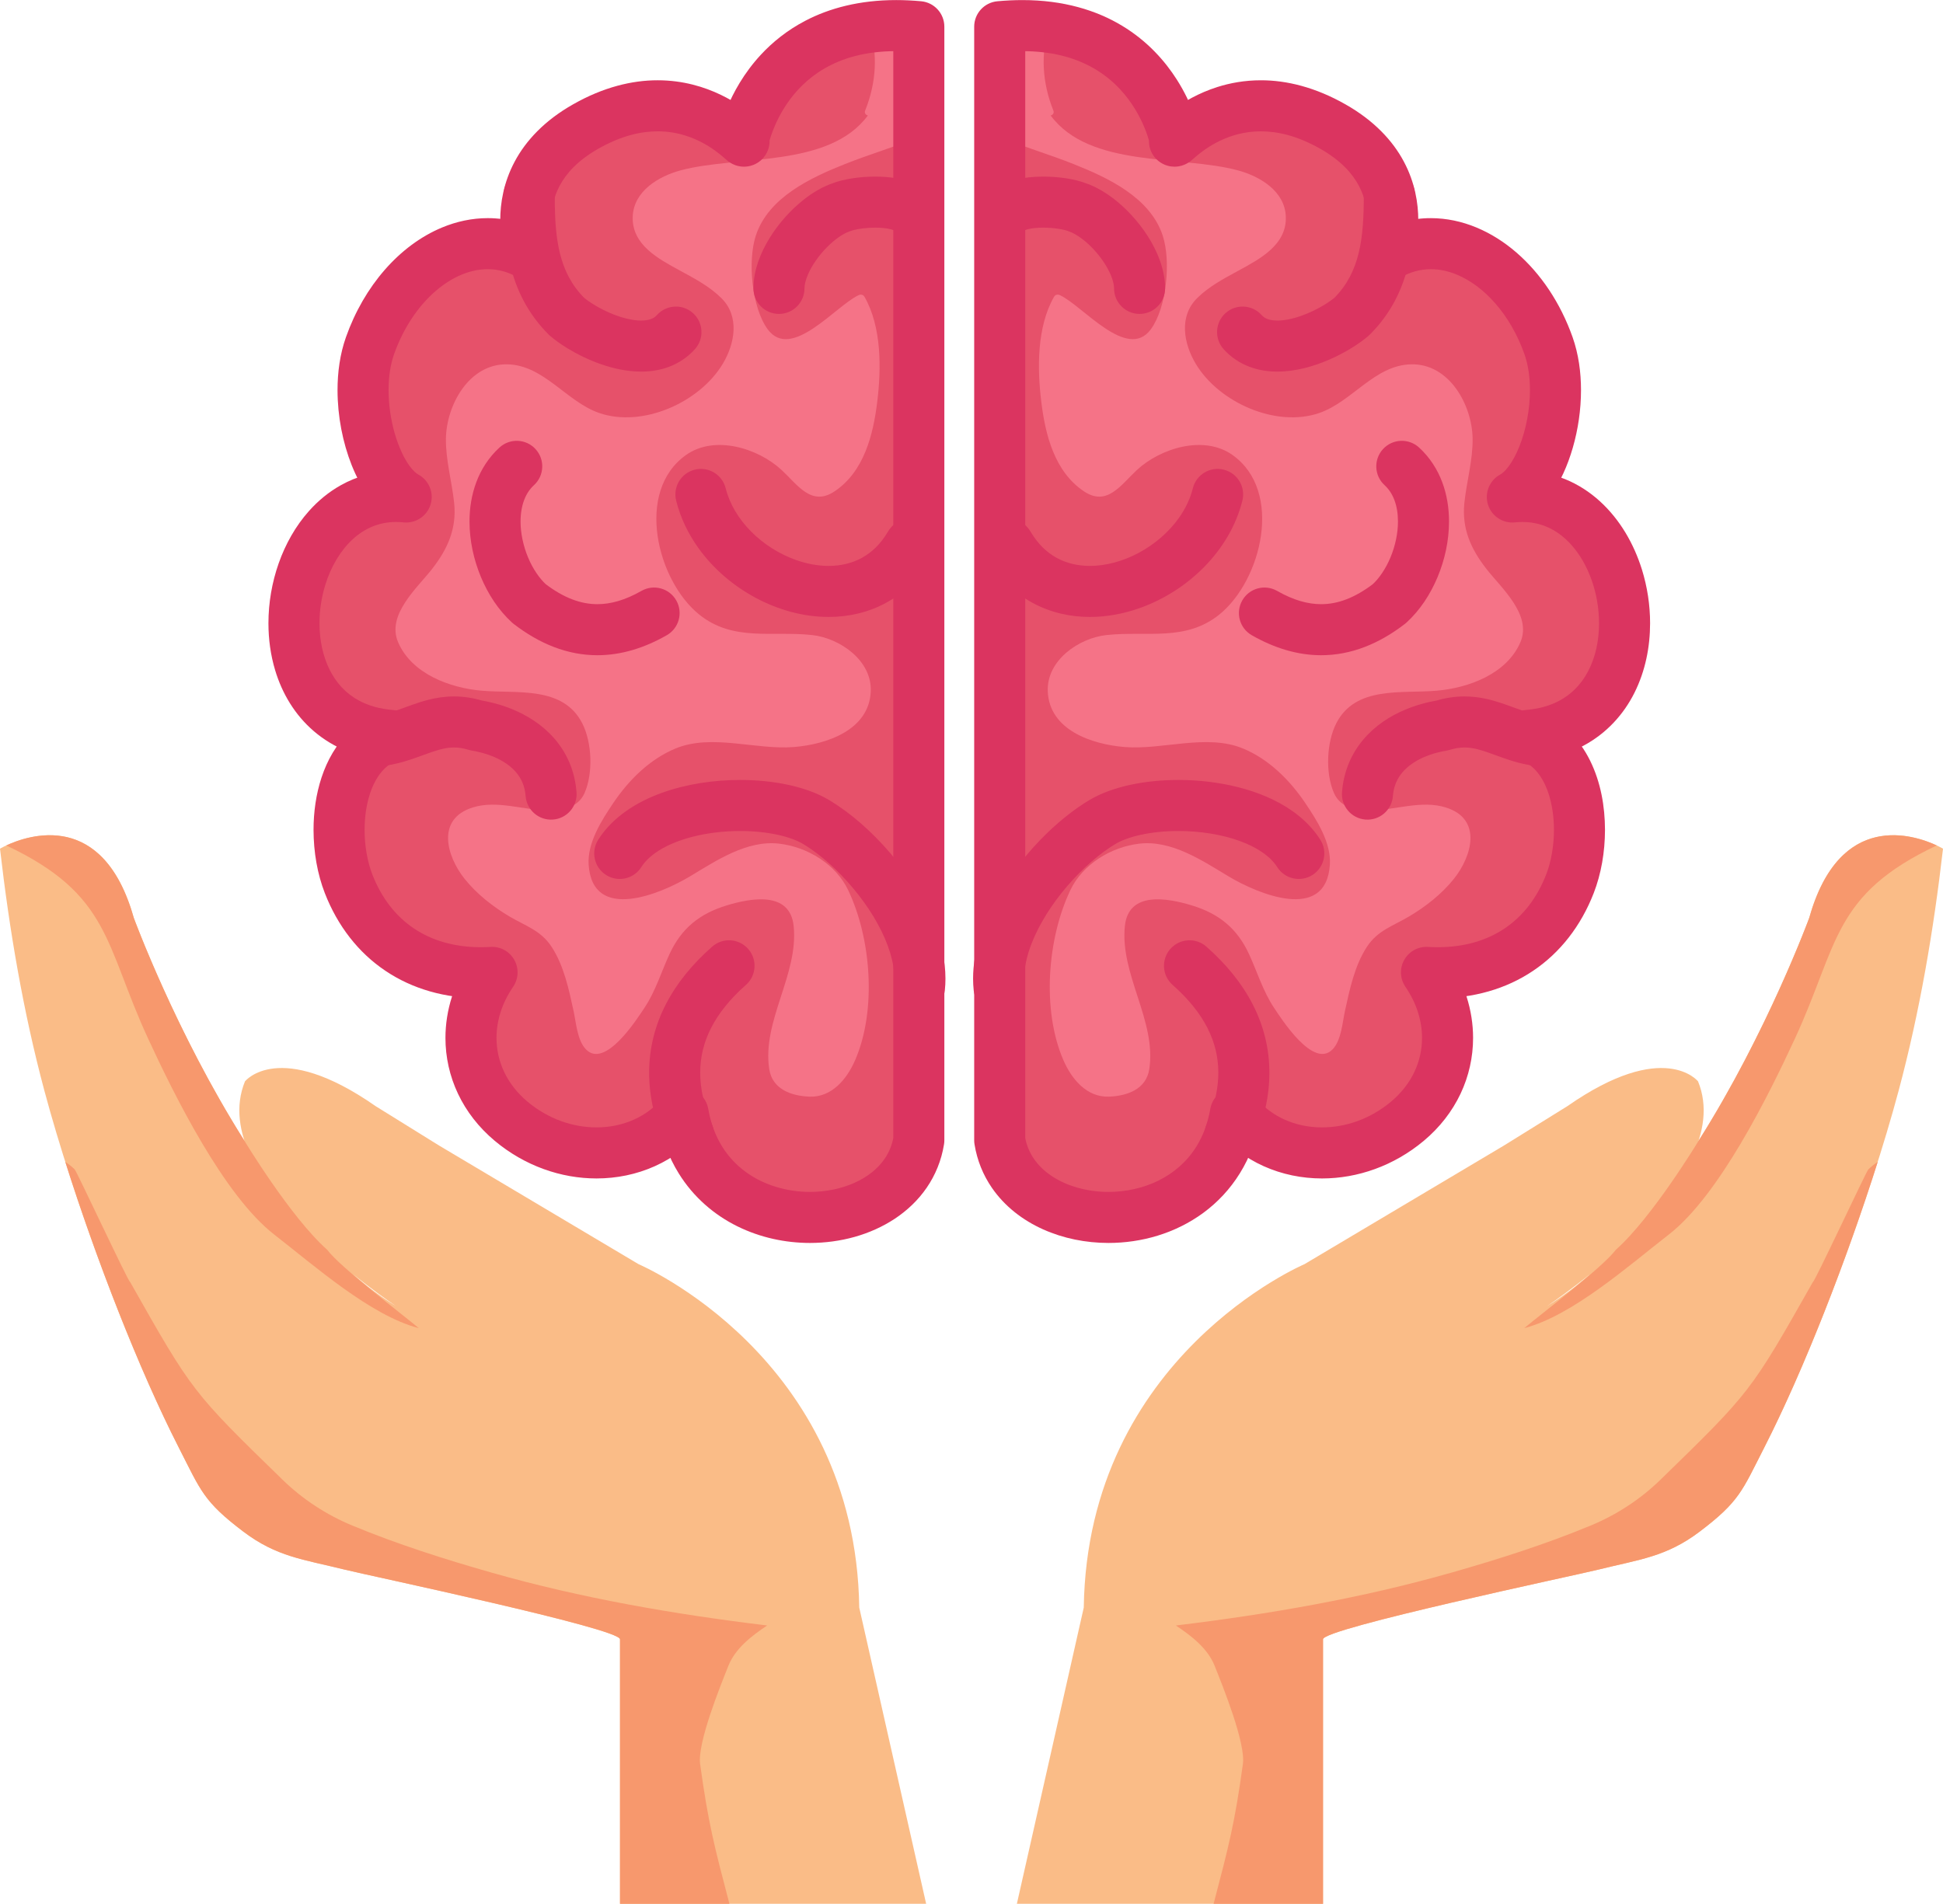 <?xml version="1.0" encoding="UTF-8"?><svg xmlns="http://www.w3.org/2000/svg" xmlns:xlink="http://www.w3.org/1999/xlink" height="1768.0" preserveAspectRatio="xMidYMid meet" version="1.0" viewBox="158.5 353.3 1804.3 1768.0" width="1804.3" zoomAndPan="magnify"><g><g id="change1_1"><path d="M 566.305 1417.18 L 751.508 1527.328 C 751.508 1527.328 952.996 1612.82 956.418 1846.23 L 1018.531 2121.32 L 734.246 2121.32 L 734.246 1875.672 C 734.246 1865.578 500.914 1816.539 477.879 1810.809 C 440.613 1801.539 415.512 1799.191 384.465 1775.68 C 347.453 1747.648 345.02 1737.762 324.871 1698.34 C 277.715 1606.09 226.434 1466.02 199.68 1366.102 C 180.039 1292.73 167.176 1216.879 158.504 1141.461 C 158.504 1141.461 249.285 1086.922 282.73 1205.699 C 282.73 1205.699 383.062 1479.43 526.402 1566.379 C 526.402 1566.379 348.324 1449.621 385.984 1357.559 C 385.984 1357.559 417.371 1317.801 507.336 1380.578 L 566.305 1417.18" fill="#fabc87"/></g><g id="change2_1"><path d="M 385.562 1412.859 C 321.621 1311.801 282.73 1205.699 282.73 1205.699 C 254.387 1105.039 184.887 1128.84 164.324 1138.449 C 261.359 1184.289 255.586 1230.391 296.027 1317.82 C 320.633 1371 366.473 1463.602 413.199 1499.852 C 450.582 1528.84 502.594 1575.07 547.41 1586.738 C 531.203 1573.148 474.582 1530.328 462.363 1513.961 C 428.418 1483.91 385.562 1412.859 385.562 1412.859" fill="#f7986d"/></g><g id="change2_2"><path d="M 834.875 1900.352 C 841.367 1884.059 856.414 1872.559 870.891 1862.859 C 784.484 1852.398 698.461 1837.57 614.684 1813.68 C 571.199 1801.289 527.637 1787.43 485.82 1770.121 C 461.586 1760.078 439.516 1745.66 420.703 1727.328 C 337.066 1645.891 337.066 1645.891 279.289 1543.781 C 278.477 1545.578 229.746 1441.109 227.879 1439.309 C 225.137 1436.648 222.199 1434.352 219.133 1432.32 C 247.434 1521.801 287.441 1625.121 324.871 1698.34 C 345.02 1737.762 347.453 1747.648 384.465 1775.68 C 415.512 1799.191 440.613 1801.539 477.879 1810.809 C 500.914 1816.539 734.246 1865.578 734.246 1875.672 L 734.246 2121.32 L 835.84 2121.32 C 821.766 2067.621 816.254 2046.738 808.645 1991.531 C 805.953 1972.031 827.359 1919.191 834.875 1900.352" fill="#f7986d"/></g><g id="change1_2"><path d="M 1555.02 1417.184 L 1369.816 1527.332 C 1369.816 1527.332 1168.328 1612.82 1164.895 1846.23 L 1102.785 2121.32 L 1387.07 2121.32 L 1387.07 1875.672 C 1387.07 1865.582 1620.395 1816.539 1643.43 1810.812 C 1680.711 1801.543 1705.805 1799.191 1736.848 1775.68 C 1773.852 1747.652 1776.297 1737.762 1796.445 1698.34 C 1843.598 1606.094 1894.887 1466.023 1921.629 1366.102 C 1941.27 1292.734 1954.145 1216.883 1962.812 1141.461 C 1962.812 1141.461 1872.031 1086.922 1838.578 1205.703 C 1838.578 1205.703 1738.258 1479.434 1594.914 1566.383 C 1594.914 1566.383 1773 1449.621 1735.332 1357.562 C 1735.332 1357.562 1703.938 1317.805 1613.973 1380.582 L 1555.02 1417.184" fill="#fabc87"/></g><g id="change2_3"><path d="M 1658.969 1513.957 C 1646.746 1530.328 1590.125 1573.148 1573.902 1586.738 C 1618.734 1575.07 1670.746 1528.84 1708.121 1499.848 C 1754.859 1463.598 1800.699 1370.996 1825.301 1317.816 C 1865.746 1230.387 1859.973 1184.289 1956.996 1138.449 C 1936.441 1128.836 1866.938 1105.039 1838.59 1205.699 C 1838.59 1205.699 1799.703 1311.797 1735.758 1412.859 C 1735.758 1412.859 1692.906 1483.91 1658.969 1513.957" fill="#f7986d"/></g><g id="change2_4"><path d="M 1286.453 1900.352 C 1279.965 1884.059 1264.914 1872.559 1250.43 1862.859 C 1336.844 1852.398 1422.863 1837.57 1506.641 1813.68 C 1550.125 1801.289 1593.688 1787.43 1635.488 1770.117 C 1659.738 1760.078 1681.82 1745.66 1700.621 1727.328 C 1784.258 1645.891 1784.258 1645.891 1842.035 1543.777 C 1842.84 1545.578 1891.574 1441.109 1893.441 1439.309 C 1896.195 1436.648 1899.125 1434.348 1902.195 1432.316 C 1873.895 1521.797 1833.879 1625.117 1796.453 1698.34 C 1776.297 1737.758 1773.859 1747.648 1736.867 1775.68 C 1705.812 1799.191 1680.711 1801.539 1643.449 1810.809 C 1620.402 1816.539 1387.086 1865.578 1387.086 1875.668 L 1387.086 2121.32 L 1285.484 2121.32 C 1299.559 2067.621 1305.066 2046.738 1312.676 1991.531 C 1315.371 1972.031 1293.957 1919.191 1286.453 1900.352" fill="#f7986d"/></g><g id="change3_1"><path d="M 1011.73 378.07 C 871.184 365.137 848.832 483.191 848.832 483.191 C 856.156 494.832 797.566 416.723 702.25 470.895 C 622.113 516.465 652.32 591.051 652.32 591.051 C 596.094 557.766 528.219 600.438 502.09 674.367 C 484.531 723.969 505.141 798.48 535.691 814.852 C 417.039 802.465 383.344 1025.297 521.594 1036.301 C 471.441 1053.129 464.406 1128.539 482.254 1174.211 C 504.098 1230.07 552.465 1260.129 615.414 1256.34 C 583.965 1302.418 590.859 1359.148 633.098 1394.551 C 683.574 1436.82 755.762 1432.961 792.809 1387.121 C 815.242 1515.699 996.215 1507.941 1011.73 1412.27 L 1011.73 378.07" fill="#f57387"/></g><g id="change4_1"><path d="M 860.312 572.27 C 852.641 595.852 856.629 638.91 871.34 659.039 C 893.219 689.008 934.586 637.23 955.82 627.414 C 957.762 626.516 960.082 626.836 961.227 628.836 C 977.293 656.824 976.926 695.617 973.102 726.621 C 969.348 757.07 960.922 791.176 933.57 809.562 C 912.023 824.043 899.199 803.594 884.406 789.852 C 862.637 769.625 822.281 756.887 795.543 775.859 C 747.992 809.605 768.598 892.32 807.707 923.945 C 839.254 949.453 875.5 938.992 912.684 943.07 C 938.156 945.859 968.398 966.523 967.098 995.539 C 965.496 1031.398 926.113 1044.566 895.793 1047.047 C 860.465 1049.934 819.695 1034.48 785.941 1048.363 C 762.016 1058.195 742.414 1077.664 728.109 1098.883 C 717.223 1115.035 703.785 1135.965 705.133 1156.344 C 708.723 1210.594 772.891 1182.945 798.953 1167.332 C 823.422 1152.684 852.098 1133.203 882.215 1136.805 C 908.27 1139.914 934.582 1155.734 946.109 1179.934 C 967.582 1224.973 972.695 1291.465 952.602 1337.844 C 945.078 1355.203 931 1372.562 910.137 1371.734 C 892.949 1371.043 875.672 1364.691 872.832 1346.203 C 865.953 1301.363 900.234 1258.324 895.488 1213.203 C 892.07 1180.715 856.148 1187.184 833.191 1194.184 C 807.91 1201.895 791.086 1215.613 780.027 1239.742 C 772.57 1256.023 767.129 1273.934 757.148 1288.953 C 749.961 1299.754 720.312 1346.512 702.461 1327.652 C 694.52 1319.262 693.492 1303.074 691.191 1292.473 C 686.812 1272.312 682.145 1249.973 670.664 1232.492 C 660.797 1217.484 646.781 1213.312 632.078 1204.691 C 616.559 1195.602 601.168 1183.535 589.906 1169.414 C 573.215 1148.492 563.246 1113.883 597.488 1103.176 C 619.863 1096.164 643.867 1105.492 666.547 1105.844 C 680.051 1106.043 695.18 1103.734 701.312 1089.812 C 709.43 1071.395 708.277 1042.703 699.145 1024.938 C 681.219 990.051 638.652 997.582 605.895 994.746 C 576.348 992.191 540.859 979.188 528.199 949.73 C 517.207 924.172 546.098 899.219 559.859 881.52 C 574.152 863.156 582.711 844.223 580.238 820.426 C 578.176 800.555 572.293 780.578 572.594 760.504 C 573.055 729.648 594.055 690.75 629.859 691.637 C 663.613 692.473 684.453 726.234 714.812 736.793 C 754.918 750.75 808.062 727.254 829.676 691.168 C 840.906 672.43 845.539 647.23 828.477 630.258 C 817.484 619.316 803.82 612.152 790.332 604.805 C 770.172 593.82 744.926 580.719 746.059 554.27 C 747.066 530.57 770.348 516.902 790.727 511.457 C 843.934 497.223 928.105 509.562 964.434 460.539 C 962.469 460.066 960.941 458.379 961.91 455.949 C 972.543 429.414 973.57 402.762 966.027 378.699 C 866.168 391.863 848.828 483.199 848.828 483.199 C 856.152 494.836 797.566 416.73 702.246 470.902 C 622.109 516.473 652.32 591.051 652.32 591.051 C 596.09 557.777 528.219 600.441 502.086 674.363 C 484.531 723.98 505.141 798.48 535.691 814.855 C 417.039 802.469 383.34 1025.305 521.594 1036.309 C 471.438 1053.133 464.402 1128.543 482.254 1174.215 C 504.098 1230.074 552.461 1260.133 615.41 1256.344 C 583.961 1302.422 590.859 1359.152 633.094 1394.551 C 683.57 1436.824 755.758 1432.961 792.805 1387.121 C 815.238 1515.703 996.211 1507.941 1011.727 1412.273 L 1011.727 480.676 C 989.199 489.734 965.828 496.656 943.258 505.617 C 911.223 518.344 871.891 536.664 860.312 572.27" fill="#e6516a"/></g><g id="change5_1"><path d="M 1011.734 378.066 L 1013.902 354.465 C 1005.914 353.727 998.211 353.367 990.777 353.367 C 956.887 353.336 928.68 360.855 906.203 372.648 C 889.336 381.461 875.758 392.57 865.059 404.117 C 848.996 421.457 839.32 439.664 833.516 453.66 C 827.723 467.68 825.781 477.566 825.543 478.781 C 824.434 484.641 825.605 490.781 828.785 495.828 L 828.805 495.859 L 841.328 488.133 L 828.246 494.852 C 828.676 495.676 828.789 495.828 828.805 495.859 L 841.328 488.133 L 828.246 494.852 L 847.668 484.879 L 827.246 492.594 C 827.719 493.832 828.027 494.418 828.246 494.852 L 847.668 484.879 L 827.246 492.594 L 848.875 484.422 L 826.422 489.945 C 826.727 491.16 827.012 491.965 827.246 492.594 L 848.875 484.422 L 826.422 489.945 L 849.234 484.336 L 825.746 484.336 C 825.766 487.07 826.137 488.699 826.422 489.945 L 849.234 484.336 L 825.746 484.336 L 849.387 484.336 L 826.855 477.188 C 825.973 479.973 825.75 482.371 825.746 484.336 L 849.387 484.336 L 826.855 477.188 L 849.402 484.348 L 830.152 470.59 C 828.574 472.793 827.516 475.102 826.855 477.188 L 849.402 484.348 L 830.152 470.59 L 849.41 484.348 L 839.691 462.766 C 836.082 464.348 832.484 467.258 830.152 470.59 L 849.41 484.348 L 839.691 462.766 L 849.406 484.336 L 849.406 460.684 C 846.73 460.684 843.32 461.137 839.691 462.766 L 849.406 484.336 L 849.406 460.684 L 849.406 484.262 L 856.137 461.668 C 854.629 461.234 852.598 460.703 849.406 460.684 L 849.406 484.262 L 856.137 461.668 L 849.504 483.926 L 861.145 463.816 C 860.219 463.32 859.066 462.582 856.137 461.668 L 849.504 483.926 L 861.145 463.816 L 850.688 481.883 L 863.527 465.414 C 863.195 465.176 862.812 464.816 861.145 463.816 L 850.688 481.883 L 863.527 465.414 L 855.516 475.688 L 863.785 465.617 L 863.527 465.414 L 855.516 475.688 L 863.785 465.617 L 860.215 469.961 L 863.82 465.652 L 863.785 465.617 L 860.215 469.961 L 863.82 465.652 L 863.605 465.469 C 863.02 464.957 861.695 463.785 860.012 462.352 C 854.008 457.266 843.109 448.691 827.848 441.355 C 812.598 434.012 792.699 427.836 769.227 427.848 C 745.609 427.805 718.719 434.207 690.531 450.285 C 664.297 465.129 646.738 483.977 636.449 503.367 C 626.098 522.758 623.02 542.117 623.035 557.926 C 623.098 581.828 629.68 598.137 630.352 599.941 L 652.324 591.043 L 664.398 570.645 C 647.684 560.715 629.355 555.844 611.379 555.875 C 596.77 555.875 582.461 559 569.086 564.543 C 549 572.879 530.938 586.551 515.746 603.945 C 500.559 621.348 488.199 642.551 479.742 666.453 L 479.746 666.445 C 474.18 682.23 471.945 698.965 471.934 715.586 C 471.973 740.031 476.754 764.285 485.094 785.336 C 489.301 795.848 494.406 805.594 500.719 814.199 C 507.051 822.746 514.598 830.375 524.492 835.734 L 535.695 814.848 L 538.164 791.27 C 534.164 790.859 530.191 790.641 526.262 790.641 C 507.453 790.617 489.891 795.523 474.914 803.953 C 463.664 810.258 453.832 818.449 445.469 827.816 C 432.918 841.887 423.602 858.566 417.312 876.352 C 411.039 894.156 407.781 913.113 407.773 932.09 C 407.773 946.848 409.758 961.625 414.031 975.82 C 420.418 997.055 432.156 1017.16 450.094 1032.469 C 459.031 1040.105 469.465 1046.488 481.156 1051.156 C 492.848 1055.836 505.77 1058.816 519.715 1059.926 L 521.598 1036.301 L 514.055 1013.828 C 502.195 1017.789 491.801 1024.289 483.383 1032.297 C 470.703 1044.348 462.387 1059.418 457.148 1075.148 C 451.918 1090.926 449.668 1107.566 449.656 1123.957 C 449.688 1144.629 453.207 1164.906 460.18 1182.836 C 471.977 1213.129 491.285 1238.027 516.41 1254.867 C 541.504 1271.777 571.977 1280.398 604.914 1280.359 C 608.855 1280.359 612.82 1280.238 616.812 1279.996 L 615.414 1256.336 L 595.84 1242.977 C 580.207 1265.836 572.137 1291.648 572.152 1317.199 C 572.148 1335.059 576.086 1352.77 583.82 1369.078 C 591.543 1385.398 603.051 1400.297 617.871 1412.707 L 617.883 1412.719 C 645.773 1436.066 679.52 1447.707 712.406 1447.707 C 731.105 1447.707 749.586 1443.949 766.562 1436.328 C 783.527 1428.727 798.977 1417.199 811.242 1402.02 L 792.809 1387.117 L 769.457 1391.188 C 772.848 1410.668 779.504 1428.039 788.703 1442.887 C 802.488 1465.207 821.867 1481.609 843.191 1492.137 C 864.555 1502.688 887.855 1507.598 910.699 1507.609 C 938.863 1507.566 966.57 1500.207 989.488 1485.078 C 1000.922 1477.496 1011.121 1467.879 1019.094 1456.246 C 1027.062 1444.637 1032.723 1431 1035.125 1416.059 C 1035.352 1414.676 1035.434 1413.668 1035.434 1412.27 L 1035.434 378.066 C 1035.434 365.836 1026.082 355.582 1013.902 354.465 L 1011.734 378.066 L 988.027 378.066 L 988.027 1412.27 L 1011.734 1412.27 L 988.332 1408.469 C 987.012 1416.527 984.164 1423.328 979.984 1429.457 C 973.73 1438.598 964.16 1446.289 952.039 1451.738 C 939.969 1457.18 925.496 1460.219 910.699 1460.207 C 889.316 1460.227 867.598 1453.918 850.746 1441.469 C 842.285 1435.227 834.934 1427.496 829.02 1417.949 C 823.113 1408.387 818.598 1396.957 816.16 1383.039 C 814.562 1373.887 807.75 1366.5 798.754 1364.168 C 789.758 1361.84 780.219 1364.988 774.375 1372.219 C 766.93 1381.41 757.695 1388.336 747.148 1393.078 C 736.609 1397.809 724.746 1400.309 712.406 1400.297 C 690.68 1400.309 667.668 1392.586 648.316 1376.367 L 648.328 1376.379 C 638.516 1368.148 631.402 1358.77 626.664 1348.777 C 621.934 1338.777 619.566 1328.137 619.559 1317.199 C 619.574 1301.566 624.398 1285.246 634.992 1269.707 C 640.105 1262.207 640.512 1252.547 636.039 1244.656 C 631.57 1236.766 623.074 1232.137 614.02 1232.676 C 610.906 1232.855 607.875 1232.957 604.914 1232.957 C 580.035 1232.918 559.488 1226.676 542.855 1215.527 C 526.262 1204.328 513.148 1187.996 504.332 1165.578 C 499.844 1154.188 497.031 1139.016 497.062 1123.957 C 497.02 1108.008 500.203 1092.227 505.949 1080.758 C 508.805 1074.988 512.207 1070.289 516 1066.695 C 519.816 1063.105 523.965 1060.516 529.137 1058.766 C 539.785 1055.188 546.492 1044.559 545.121 1033.402 C 543.754 1022.262 534.68 1013.559 523.477 1012.668 C 510.668 1011.637 500.492 1008.5 492.148 1004.074 C 479.703 997.41 470.895 987.734 464.633 975.332 C 458.426 962.973 455.164 947.848 455.18 932.09 C 455.176 920.113 457.051 907.828 460.605 896.383 C 465.918 879.172 475.051 864.059 486.242 853.91 C 491.844 848.812 497.922 844.906 504.496 842.227 C 511.078 839.555 518.184 838.059 526.262 838.047 C 528.492 838.047 530.809 838.168 533.223 838.426 C 544.465 839.598 555.027 832.621 558.352 821.816 C 561.672 811.008 556.859 799.301 546.895 793.961 C 545.391 793.203 542.23 790.672 538.914 786.117 C 533.879 779.336 528.656 768.418 525.074 755.863 C 521.445 743.309 519.324 729.094 519.34 715.586 C 519.324 703.324 521.086 691.672 524.434 682.266 L 524.438 682.254 C 533.129 657.602 547.133 637.297 562.895 623.691 C 570.762 616.879 579.035 611.723 587.227 608.34 C 595.434 604.941 603.52 603.281 611.379 603.281 C 621.059 603.312 630.488 605.703 640.25 611.441 C 648.996 616.617 660.078 615.641 667.785 609.012 C 675.488 602.383 678.109 591.562 674.293 582.145 L 662.461 586.93 L 674.367 582.328 L 674.293 582.145 L 662.461 586.93 L 674.367 582.328 L 674.332 582.23 C 673.902 581.156 670.402 570.891 670.441 557.926 C 670.457 548.074 672.293 536.906 678.273 525.688 C 684.32 514.48 694.512 502.629 713.965 491.496 C 735.852 479.105 753.965 475.297 769.227 475.254 C 778.914 475.254 787.543 476.848 795.227 479.281 C 806.734 482.914 816.078 488.492 822.598 493.211 C 825.867 495.566 828.391 497.672 830.27 499.301 C 831.23 500.125 831.984 500.797 832.875 501.566 C 833.352 501.969 833.801 502.371 834.801 503.129 C 835.336 503.52 835.957 503.996 837.371 504.832 C 838.105 505.258 839.031 505.777 840.656 506.43 C 841.48 506.742 842.488 507.102 843.863 507.438 C 845.242 507.762 846.996 508.078 849.406 508.09 C 851.801 508.09 854.758 507.73 857.957 506.492 C 860.344 505.582 862.828 504.148 864.969 502.285 C 868.227 499.484 870.508 495.816 871.672 492.594 C 872.863 489.348 873.148 486.551 873.152 484.336 C 873.121 481.191 872.66 479.441 872.328 478.117 C 871.699 475.871 871.211 474.895 870.844 474.07 C 870.293 472.898 869.949 472.324 869.648 471.805 C 869.355 471.293 869.113 470.914 868.887 470.547 L 848.836 483.188 L 872.125 487.59 L 857.598 484.848 L 872.098 487.723 L 872.125 487.59 L 857.598 484.848 L 872.098 487.723 L 872.102 487.711 C 872.191 487.254 873.5 481.199 876.969 472.648 C 879.566 466.227 883.379 458.414 888.703 450.449 C 896.723 438.48 908 426.262 924.074 416.922 C 940.191 407.609 961.301 400.82 990.777 400.773 C 996.688 400.773 1002.941 401.059 1009.551 401.664 L 1011.734 378.066 L 988.027 378.066 L 1011.734 378.066" fill="#db3460"/></g><g id="change5_2"><path d="M 819.57 1397.441 C 812.031 1379.828 808.719 1363.969 808.715 1349.488 C 808.742 1334.711 812.078 1321.172 818.938 1307.73 C 825.809 1294.328 836.398 1281.02 851.16 1268 C 860.98 1259.352 861.922 1244.371 853.262 1234.551 C 844.605 1224.73 829.629 1223.789 819.809 1232.449 C 801.496 1248.59 786.852 1266.41 776.754 1286.102 C 766.645 1305.738 761.277 1327.262 761.309 1349.488 C 761.301 1371.309 766.367 1393.648 775.996 1416.109 C 781.148 1428.141 795.082 1433.719 807.117 1428.559 C 819.148 1423.41 824.727 1409.48 819.574 1397.441 L 819.57 1397.441" fill="#db3460"/></g><g id="change5_3"><path d="M 509.863 1065.109 C 518.785 1064.371 526.828 1062.578 533.969 1060.5 C 544.684 1057.34 553.406 1053.68 560.781 1051.262 C 568.211 1048.789 574.051 1047.48 580.094 1047.48 C 584.102 1047.488 588.34 1048.02 593.66 1049.648 C 594.602 1049.941 595.793 1050.23 596.77 1050.391 C 603.828 1051.559 610.621 1053.461 616.672 1055.98 C 625.781 1059.781 633.055 1064.91 637.945 1070.781 C 640.414 1073.73 642.344 1076.879 643.801 1080.41 C 645.246 1083.941 646.234 1087.891 646.602 1092.59 C 647.602 1105.641 658.992 1115.41 672.047 1114.41 C 685.098 1113.41 694.867 1102.02 693.871 1088.969 C 692.922 1076.391 689.414 1064.648 683.891 1054.461 C 675.598 1039.109 663.074 1027.512 649.234 1019.371 C 635.344 1011.191 620.02 1006.199 604.527 1003.621 L 600.648 1027.012 L 607.637 1004.359 C 598.051 1001.391 588.754 1000.059 580.094 1000.07 C 571.289 1000.07 563.211 1001.41 556.023 1003.25 C 545.219 1006.039 536.352 1009.738 528.395 1012.488 C 520.406 1015.281 513.445 1017.238 505.914 1017.871 C 492.867 1018.961 483.176 1030.422 484.266 1043.469 C 485.355 1056.52 496.816 1066.211 509.863 1065.121 L 509.863 1065.109" fill="#db3460"/></g><g id="change5_4"><path d="M 626.238 534.16 C 626.266 555.012 626.887 577.172 632.355 599.602 C 635.102 610.801 639.109 622.059 644.922 632.961 C 650.723 643.852 658.34 654.359 667.965 663.969 L 669.293 665.199 C 673.934 669.172 679.273 672.969 685.309 676.68 C 694.355 682.211 704.914 687.449 716.473 691.488 C 728.035 695.488 740.59 698.371 753.883 698.398 C 762.355 698.398 771.203 697.18 779.902 693.891 C 788.578 690.629 797.016 685.141 803.797 677.578 C 812.559 667.859 811.785 652.871 802.062 644.109 C 792.34 635.34 777.352 636.121 768.586 645.84 C 766.91 647.66 765.375 648.672 763.102 649.559 C 760.852 650.422 757.773 651 753.883 651 C 745.785 651.078 734.504 648.191 724.273 643.648 C 719.148 641.41 714.258 638.82 710.07 636.25 C 705.883 633.691 702.371 631.121 700.148 629.211 L 684.723 647.199 L 701.48 630.441 C 695.168 624.121 690.465 617.602 686.758 610.66 C 681.219 600.262 677.902 588.75 675.988 575.879 C 674.074 563.039 673.637 548.961 673.645 534.16 C 673.645 521.07 663.031 510.461 649.941 510.461 C 636.852 510.461 626.242 521.07 626.242 534.16 L 626.238 534.16" fill="#db3460"/></g><g id="change5_5"><path d="M 1025.012 536.719 C 1021.039 531.77 1016.371 528.34 1011.801 525.828 C 1004.91 522.09 998.066 520.199 991.312 518.961 C 984.559 517.75 977.844 517.301 971.293 517.301 C 963.766 517.301 956.488 517.898 949.773 518.949 C 946.41 519.469 943.191 520.109 940.094 520.879 C 936.988 521.66 934.027 522.551 931 523.762 L 939.84 545.762 L 932.352 523.27 C 922.348 526.629 913.473 531.988 905.168 538.449 C 892.773 548.18 881.723 560.531 873.137 574.391 C 868.863 581.34 865.223 588.68 862.547 596.441 C 859.891 604.199 858.156 612.422 858.145 621.129 C 858.145 634.219 868.758 644.828 881.848 644.828 C 894.941 644.828 905.555 634.219 905.555 621.129 C 905.512 618.238 906.492 613.379 908.945 607.859 C 912.539 599.559 919.258 590.012 926.781 582.539 C 930.527 578.789 934.449 575.539 938.082 573.078 C 941.703 570.621 945.051 568.988 947.324 568.25 L 948.676 567.75 C 949.004 567.609 950.098 567.238 951.578 566.871 C 956.09 565.719 963.957 564.68 971.293 564.711 C 976.969 564.68 982.465 565.32 985.852 566.262 C 987.543 566.699 988.676 567.211 989.02 567.398 L 989.137 567.469 L 991.945 563.211 L 988.012 566.359 C 988.652 567.148 989.125 567.461 989.137 567.469 L 991.945 563.211 L 988.012 566.359 C 996.199 576.578 1011.121 578.23 1021.328 570.039 C 1031.551 561.859 1033.199 546.941 1025.012 536.719" fill="#db3460"/></g><g id="change5_6"><path d="M 786.391 818.219 C 790.398 834.262 797.59 848.988 806.871 862.012 C 820.824 881.539 839.422 897.34 860.266 908.512 C 881.125 919.641 904.348 926.219 927.965 926.25 C 946.121 926.27 964.594 922.238 981.41 913.059 C 998.23 903.93 1013.09 889.648 1024.07 870.852 C 1030.691 859.559 1026.91 845.031 1015.621 838.41 C 1004.32 831.789 989.801 835.57 983.18 846.871 C 976.102 858.859 967.852 866.41 958.719 871.441 C 949.578 876.41 939.25 878.828 927.965 878.852 C 918.227 878.852 907.859 876.98 897.66 873.359 C 882.359 867.969 867.547 858.621 855.953 846.891 C 844.316 835.16 835.988 821.238 832.379 806.73 C 829.203 794.031 816.336 786.309 803.637 789.48 C 790.938 792.66 783.215 805.531 786.391 818.23 L 786.391 818.219" fill="#db3460"/></g><g id="change5_7"><path d="M 622.324 768.91 C 612.27 778.109 605.16 789.41 600.766 801.219 C 596.348 813.059 594.504 825.422 594.496 837.621 C 594.52 855.461 598.398 873.059 605.094 889.172 C 611.84 905.262 621.375 919.93 633.992 931.469 L 635.488 932.719 C 647.465 941.93 659.914 949.211 672.945 954.191 C 685.957 959.18 699.559 961.809 713.25 961.801 C 735.223 961.809 756.91 955.09 777.641 943.238 C 789.012 936.75 792.973 922.27 786.488 910.898 C 780.004 899.531 765.527 895.57 754.156 902.059 C 738.805 910.781 725.566 914.371 713.25 914.391 C 705.504 914.379 697.922 912.98 689.875 909.91 C 681.844 906.852 673.359 902.039 664.398 895.148 L 649.941 913.93 L 665.891 896.398 C 659.578 890.711 653.238 881.539 648.848 870.922 C 644.406 860.32 641.879 848.379 641.902 837.621 C 641.898 830.238 643.055 823.461 645.172 817.82 C 647.309 812.148 650.27 807.621 654.355 803.859 C 664.008 795.012 664.66 780.02 655.816 770.371 C 646.969 760.719 631.977 760.07 622.328 768.91 L 622.324 768.91" fill="#db3460"/></g><g id="change5_8"><path d="M 754.016 1158.59 C 756.965 1153.941 761.316 1149.449 767.203 1145.281 C 775.992 1139.031 788.203 1133.762 802.004 1130.289 C 815.789 1126.789 831.094 1125.031 845.828 1125.039 C 858.188 1125.031 870.156 1126.27 880.402 1128.488 C 890.648 1130.672 899.16 1133.949 904.422 1137.172 C 913.922 1142.891 924.352 1151 934.371 1160.648 C 949.43 1175.121 963.574 1193.078 973.527 1211.25 C 978.52 1220.328 982.465 1229.449 985.098 1238.102 C 987.742 1246.762 989.059 1254.922 989.051 1262.148 C 989.051 1264.191 988.949 1266.16 988.75 1268.078 C 987.395 1281.102 996.848 1292.75 1009.871 1294.109 C 1022.891 1295.461 1034.551 1286.012 1035.898 1272.988 C 1036.281 1269.379 1036.461 1265.77 1036.461 1262.148 C 1036.441 1245 1032.469 1228.172 1026.199 1212.07 C 1016.73 1187.91 1002 1165.172 984.984 1145.301 C 967.918 1125.449 948.633 1108.52 928.91 1096.57 C 917.449 1089.699 904.449 1085.211 890.41 1082.148 C 876.379 1079.129 861.285 1077.641 845.828 1077.629 C 821.27 1077.66 795.809 1081.352 772.562 1089.789 C 760.945 1094.031 749.867 1099.488 739.84 1106.57 C 729.836 1113.641 720.844 1122.41 714.008 1133.148 C 706.984 1144.199 710.246 1158.852 721.293 1165.871 C 732.34 1172.898 746.992 1169.641 754.016 1158.59" fill="#db3460"/></g><g id="change3_2"><path d="M 1086.852 378.07 C 1227.402 365.137 1249.754 483.191 1249.754 483.191 C 1242.426 494.832 1301.004 416.723 1396.328 470.895 C 1476.465 516.465 1446.266 591.051 1446.266 591.051 C 1502.496 557.766 1570.367 600.438 1596.492 674.367 C 1614.051 723.969 1593.441 798.48 1562.887 814.852 C 1681.543 802.465 1715.238 1025.297 1576.996 1036.301 C 1627.145 1053.129 1634.184 1128.539 1616.336 1174.211 C 1594.477 1230.07 1546.125 1260.129 1483.168 1256.34 C 1514.621 1302.418 1507.723 1359.148 1465.48 1394.551 C 1415.008 1436.82 1342.824 1432.961 1305.781 1387.121 C 1283.34 1515.699 1102.371 1507.941 1086.852 1412.27 L 1086.852 378.07" fill="#f57387"/></g><g id="change4_2"><path d="M 1238.27 572.27 C 1245.938 595.852 1241.945 638.91 1227.23 659.039 C 1205.359 689.008 1163.992 637.23 1142.762 627.414 C 1140.812 626.516 1138.492 626.836 1137.348 628.836 C 1121.285 656.824 1121.648 695.617 1125.477 726.621 C 1129.223 757.07 1137.66 791.176 1165.008 809.562 C 1186.559 824.043 1199.379 803.594 1214.16 789.852 C 1235.938 769.625 1276.301 756.887 1303.039 775.859 C 1350.59 809.605 1329.977 892.32 1290.867 923.945 C 1259.328 949.453 1223.07 938.992 1185.895 943.07 C 1160.418 945.859 1130.172 966.523 1131.477 995.539 C 1133.07 1031.398 1172.461 1044.566 1202.781 1047.047 C 1238.109 1049.934 1278.887 1034.48 1312.633 1048.363 C 1336.566 1058.195 1356.16 1077.664 1370.461 1098.883 C 1381.359 1115.035 1394.781 1135.965 1393.441 1156.344 C 1389.852 1210.594 1325.691 1182.945 1299.625 1167.332 C 1275.156 1152.684 1246.473 1133.203 1216.355 1136.805 C 1190.301 1139.914 1163.992 1155.734 1152.461 1179.934 C 1130.996 1224.973 1125.875 1291.465 1145.98 1337.844 C 1153.5 1355.203 1167.574 1372.562 1188.441 1371.734 C 1205.625 1371.043 1222.91 1364.691 1225.734 1346.203 C 1232.621 1301.363 1198.344 1258.324 1203.082 1213.203 C 1206.504 1180.715 1242.43 1187.184 1265.379 1194.184 C 1290.664 1201.895 1307.488 1215.613 1318.547 1239.742 C 1326 1256.023 1331.445 1273.934 1341.422 1288.953 C 1348.609 1299.754 1378.266 1346.512 1396.117 1327.652 C 1404.051 1319.262 1405.078 1303.074 1407.391 1292.473 C 1411.766 1272.312 1416.426 1249.973 1427.902 1232.492 C 1437.773 1217.484 1451.797 1213.312 1466.492 1204.691 C 1482.008 1195.602 1497.398 1183.535 1508.66 1169.414 C 1525.355 1148.492 1535.324 1113.883 1501.078 1103.176 C 1478.715 1096.164 1454.703 1105.492 1432.02 1105.844 C 1418.523 1106.043 1403.391 1103.734 1397.262 1089.812 C 1389.145 1071.395 1390.301 1042.703 1399.434 1024.938 C 1417.359 990.051 1459.926 997.582 1492.684 994.746 C 1522.223 992.191 1557.711 979.188 1570.371 949.73 C 1581.367 924.172 1552.469 899.219 1538.715 881.52 C 1524.426 863.156 1515.859 844.223 1518.328 820.426 C 1520.406 800.555 1526.285 780.578 1525.988 760.504 C 1525.527 729.648 1504.512 690.75 1468.715 691.637 C 1434.961 692.473 1414.129 726.234 1383.766 736.793 C 1343.656 750.75 1290.512 727.254 1268.898 691.168 C 1257.68 672.43 1253.039 647.23 1270.098 630.258 C 1281.09 619.316 1294.758 612.152 1308.246 604.805 C 1328.406 593.82 1353.656 580.719 1352.512 554.27 C 1351.508 530.57 1328.223 516.902 1307.84 511.457 C 1254.641 497.223 1170.473 509.562 1134.141 460.539 C 1136.109 460.066 1137.637 458.379 1136.664 455.949 C 1126.035 429.414 1125.008 402.762 1132.547 378.699 C 1232.406 391.863 1249.742 483.199 1249.742 483.199 C 1242.43 494.836 1301.004 416.73 1396.32 470.902 C 1476.469 516.473 1446.254 591.051 1446.254 591.051 C 1502.48 557.777 1570.352 600.441 1596.48 674.363 C 1614.039 723.98 1593.43 798.48 1562.887 814.855 C 1681.535 802.469 1715.238 1025.305 1576.98 1036.309 C 1627.141 1053.133 1634.168 1128.543 1616.32 1174.215 C 1594.48 1230.074 1546.117 1260.133 1483.164 1256.344 C 1514.617 1302.422 1507.711 1359.152 1465.477 1394.551 C 1415.004 1436.824 1342.812 1432.961 1305.777 1387.121 C 1283.336 1515.703 1102.367 1507.941 1086.848 1412.273 L 1086.848 480.676 C 1109.371 489.734 1132.75 496.656 1155.316 505.617 C 1187.359 518.344 1226.684 536.664 1238.27 572.27" fill="#e6516a"/></g><g id="change5_9"><path d="M 1086.848 378.07 L 1089.031 401.672 C 1095.637 401.062 1101.887 400.781 1107.812 400.781 C 1134.84 400.812 1154.84 406.555 1170.398 414.66 C 1182.062 420.77 1191.289 428.309 1198.766 436.359 C 1209.949 448.395 1217.078 461.664 1221.258 471.801 C 1223.363 476.855 1224.719 481.109 1225.523 483.953 C 1225.934 485.363 1226.195 486.426 1226.336 487.066 L 1226.465 487.684 L 1226.488 487.738 L 1239.941 485.047 L 1226.453 487.598 L 1226.488 487.738 L 1239.941 485.047 L 1226.453 487.598 L 1249.75 483.191 L 1229.723 470.52 C 1229.375 471.082 1229.016 471.613 1228.441 472.688 C 1228.137 473.254 1227.77 473.914 1227.227 475.227 C 1226.953 475.91 1226.629 476.746 1226.27 478.059 C 1225.934 479.395 1225.457 481.152 1225.426 484.344 C 1225.434 486.016 1225.574 488.172 1226.348 490.918 C 1226.941 492.957 1227.93 495.348 1229.547 497.723 C 1230.754 499.492 1232.305 501.227 1234.074 502.672 C 1236.719 504.871 1239.77 506.336 1242.406 507.109 C 1245.074 507.898 1247.363 508.086 1249.164 508.094 C 1252.367 508.074 1254.418 507.543 1255.957 507.109 C 1258.941 506.176 1260.156 505.406 1261.168 504.863 C 1263 503.777 1263.586 503.258 1264.184 502.812 C 1265.215 502.008 1265.68 501.586 1266.246 501.109 C 1267.223 500.25 1268.199 499.371 1269.469 498.309 C 1273.828 494.617 1281.371 488.801 1291.551 483.941 C 1301.75 479.102 1314.336 475.262 1329.352 475.262 C 1344.621 475.293 1362.73 479.102 1384.617 491.504 C 1404.07 502.625 1414.262 514.488 1420.305 525.695 C 1426.293 536.914 1428.117 548.082 1428.141 557.922 C 1428.141 565.301 1427.055 571.812 1425.992 576.25 C 1425.457 578.461 1424.949 580.168 1424.613 581.195 C 1424.438 581.719 1424.309 582.066 1424.254 582.227 L 1424.211 582.336 L 1436.125 586.938 L 1424.285 582.152 L 1424.211 582.336 L 1436.125 586.938 L 1424.285 582.152 C 1420.469 591.57 1423.094 602.391 1430.797 609.008 C 1438.5 615.648 1449.578 616.625 1458.324 611.438 C 1468.09 605.711 1477.52 603.32 1487.199 603.289 C 1495.055 603.289 1503.141 604.949 1511.355 608.348 C 1523.637 613.414 1536.113 622.496 1547.117 635.125 C 1558.133 647.723 1567.605 663.773 1574.137 682.262 C 1577.488 691.668 1579.258 703.332 1579.234 715.594 C 1579.281 733.609 1575.426 752.867 1569.449 767.789 C 1566.488 775.242 1563.004 781.602 1559.672 786.113 C 1556.352 790.684 1553.195 793.211 1551.688 793.961 C 1541.715 799.309 1536.906 811.016 1540.227 821.824 C 1543.559 832.633 1554.117 839.609 1565.359 838.426 C 1567.766 838.176 1570.09 838.059 1572.324 838.059 C 1583.078 838.09 1592.148 840.672 1600.492 845.316 C 1606.73 848.809 1612.516 853.543 1617.746 859.402 C 1625.59 868.156 1632.113 879.508 1636.562 892.137 C 1641.02 904.758 1643.406 918.613 1643.398 932.09 C 1643.398 942.582 1641.965 952.828 1639.156 962.137 C 1634.91 976.133 1627.762 987.82 1617.703 996.426 C 1612.637 1000.742 1606.785 1004.348 1599.82 1007.145 C 1592.844 1009.934 1584.707 1011.898 1575.102 1012.668 C 1563.902 1013.559 1554.832 1022.262 1553.453 1033.414 C 1552.086 1044.562 1558.805 1055.191 1569.449 1058.77 C 1574.613 1060.52 1578.758 1063.109 1582.578 1066.699 C 1588.266 1072.059 1593.113 1080.051 1596.445 1090.109 C 1599.789 1100.121 1601.535 1112.008 1601.523 1123.961 C 1601.547 1139.02 1598.734 1154.191 1594.254 1165.59 L 1594.254 1165.582 C 1585.434 1188 1572.324 1204.332 1555.723 1215.531 C 1539.09 1226.68 1518.547 1232.922 1493.668 1232.961 C 1490.703 1232.961 1487.668 1232.859 1484.574 1232.68 C 1475.512 1232.141 1467.016 1236.77 1462.535 1244.66 C 1458.066 1252.551 1458.477 1262.211 1463.59 1269.711 C 1474.18 1285.25 1479.008 1301.57 1479.02 1317.199 C 1479.008 1328.141 1476.652 1338.781 1471.922 1348.781 C 1467.18 1358.77 1460.062 1368.152 1450.254 1376.379 L 1450.273 1376.371 C 1430.906 1392.59 1407.902 1400.309 1386.168 1400.301 C 1373.832 1400.309 1361.973 1397.809 1351.434 1393.082 C 1340.875 1388.34 1331.652 1381.41 1324.211 1372.219 C 1318.371 1364.992 1308.836 1361.84 1299.828 1364.172 C 1290.832 1366.5 1284.02 1373.891 1282.422 1383.039 C 1279.992 1396.961 1275.469 1408.391 1269.566 1417.949 C 1260.699 1432.242 1248.578 1442.59 1234.355 1449.652 C 1220.184 1456.691 1203.887 1460.219 1187.879 1460.211 C 1168.133 1460.25 1149.047 1454.77 1135.297 1445.57 C 1128.387 1440.988 1122.777 1435.57 1118.598 1429.461 C 1114.422 1423.328 1111.566 1416.531 1110.254 1408.48 L 1086.848 1412.27 L 1110.559 1412.27 L 1110.559 378.07 L 1086.848 378.07 L 1089.031 401.672 L 1086.848 378.07 L 1063.148 378.07 L 1063.148 1412.27 C 1063.148 1413.672 1063.23 1414.68 1063.461 1416.059 C 1065.859 1430.992 1071.52 1444.641 1079.488 1456.25 C 1091.473 1473.719 1108.344 1486.562 1127.105 1494.98 C 1145.91 1503.41 1166.742 1507.602 1187.879 1507.609 C 1218.297 1507.59 1249.699 1498.902 1275.934 1479.648 C 1289.012 1470.039 1300.684 1457.75 1309.875 1442.891 C 1319.078 1428.039 1325.738 1410.672 1329.113 1391.191 L 1305.773 1387.121 L 1287.34 1402.02 C 1299.602 1417.199 1315.051 1428.73 1332.023 1436.332 C 1348.992 1443.949 1367.473 1447.711 1386.168 1447.711 C 1419.059 1447.711 1452.812 1436.07 1480.699 1412.719 L 1480.711 1412.711 C 1495.535 1400.289 1507.035 1385.391 1514.762 1369.082 C 1522.488 1352.77 1526.426 1335.062 1526.426 1317.199 C 1526.438 1291.648 1518.375 1265.84 1502.738 1242.98 L 1483.176 1256.34 L 1481.773 1280 C 1485.758 1280.242 1489.719 1280.359 1493.668 1280.359 C 1526.598 1280.398 1557.078 1271.781 1582.164 1254.871 C 1607.297 1238.031 1626.602 1213.141 1638.395 1182.84 L 1638.406 1182.832 C 1645.371 1164.91 1648.887 1144.629 1648.922 1123.961 C 1648.875 1102.121 1644.98 1079.781 1635.117 1059.73 C 1630.172 1049.73 1623.648 1040.312 1615.195 1032.297 C 1606.777 1024.289 1596.391 1017.789 1584.531 1013.828 L 1576.988 1036.301 L 1578.867 1059.93 C 1597.453 1058.461 1614.25 1053.629 1628.695 1045.941 C 1650.406 1034.434 1666.379 1016.586 1676.34 996.543 C 1686.367 976.461 1690.793 954.215 1690.805 932.09 C 1690.805 915.227 1688.223 898.379 1683.254 882.328 C 1675.754 858.305 1662.918 835.93 1644.254 818.875 C 1634.934 810.379 1624.105 803.258 1611.973 798.32 C 1599.844 793.375 1586.418 790.641 1572.324 790.648 C 1568.387 790.648 1564.414 790.855 1560.422 791.281 L 1562.883 814.859 L 1574.094 835.746 C 1583.988 830.387 1591.531 822.758 1597.855 814.195 C 1607.297 801.293 1614.164 785.844 1619.059 768.992 C 1623.898 752.152 1626.645 733.922 1626.652 715.594 C 1626.633 698.973 1624.398 682.238 1618.84 666.453 C 1607.547 634.594 1589.371 607.5 1566.715 587.848 C 1555.375 578.039 1542.875 570.098 1529.484 564.543 C 1516.117 558.996 1501.805 555.883 1487.199 555.883 C 1469.23 555.852 1450.902 560.711 1434.195 570.648 L 1446.258 591.051 L 1468.234 599.938 C 1468.895 598.145 1475.48 581.828 1475.535 557.922 C 1475.559 542.125 1472.477 522.766 1462.133 503.375 C 1451.848 483.973 1434.281 465.137 1408.055 450.293 C 1379.863 434.211 1352.965 427.809 1329.352 427.855 C 1314.391 427.844 1300.816 430.359 1289.055 434.082 C 1271.367 439.691 1257.684 447.961 1248.223 454.785 C 1243.492 458.191 1239.801 461.285 1237.328 463.41 C 1236.125 464.465 1235.156 465.312 1234.844 465.582 L 1234.766 465.648 L 1238.91 470.562 L 1234.887 465.551 L 1234.766 465.648 L 1238.91 470.562 L 1234.887 465.551 L 1246.918 480.535 L 1236.426 464.434 C 1235.363 465.148 1235.082 465.398 1234.887 465.551 L 1246.918 480.535 L 1236.426 464.434 L 1248.84 483.484 L 1239.258 462.871 C 1237.73 463.598 1237.004 464.074 1236.426 464.434 L 1248.84 483.484 L 1239.258 462.871 L 1249.121 484.082 L 1242.516 461.645 C 1241.027 462.09 1240.039 462.512 1239.258 462.871 L 1249.121 484.082 L 1242.516 461.645 L 1249.164 484.266 L 1249.164 460.688 C 1246.039 460.711 1244.035 461.219 1242.516 461.645 L 1249.164 484.266 L 1249.164 460.688 L 1249.164 484.332 L 1257.402 462.164 C 1254.113 460.949 1251.305 460.688 1249.164 460.688 L 1249.164 484.332 L 1257.402 462.164 L 1249.156 484.355 L 1264.801 466.582 C 1262.512 464.562 1259.855 463.066 1257.402 462.164 L 1249.156 484.355 L 1264.801 466.582 L 1249.156 484.355 L 1271.594 476.77 C 1270.551 473.59 1268.285 469.609 1264.801 466.582 L 1249.156 484.355 L 1271.594 476.77 L 1249.188 484.344 L 1272.832 484.344 C 1272.82 482.488 1272.656 479.992 1271.594 476.77 L 1249.188 484.344 L 1272.832 484.344 L 1249.359 484.344 L 1272.008 490.508 C 1272.344 489.215 1272.801 487.5 1272.832 484.344 L 1249.359 484.344 L 1272.008 490.508 L 1250.066 484.539 L 1270.641 494.25 C 1270.941 493.555 1271.387 492.688 1272.008 490.508 L 1250.066 484.539 L 1270.641 494.25 L 1253.594 486.199 L 1269.859 495.738 C 1269.965 495.531 1270.184 495.215 1270.641 494.25 L 1253.594 486.199 L 1269.859 495.738 L 1261.992 491.125 L 1269.762 495.898 L 1269.859 495.738 L 1261.992 491.125 L 1269.762 495.898 L 1269.781 495.867 C 1272.973 490.82 1274.145 484.637 1273.039 478.789 C 1272.832 477.715 1271.27 469.77 1266.863 458.184 C 1263.555 449.48 1258.629 438.727 1251.379 427.312 C 1240.52 410.23 1224.262 391.559 1200.543 377.246 C 1176.855 362.891 1145.93 353.32 1107.812 353.375 C 1100.367 353.375 1092.664 353.73 1084.68 354.469 C 1072.5 355.586 1063.148 365.84 1063.148 378.07 L 1086.848 378.07" fill="#db3460"/></g><g id="change5_10"><path d="M 1322.59 1416.109 C 1332.219 1393.648 1337.281 1371.309 1337.27 1349.488 C 1337.301 1327.262 1331.93 1305.738 1321.82 1286.102 C 1311.73 1266.422 1297.078 1248.59 1278.781 1232.449 C 1268.961 1223.789 1253.98 1224.73 1245.32 1234.551 C 1236.66 1244.371 1237.602 1259.34 1247.422 1268 C 1262.18 1281.02 1272.77 1294.32 1279.641 1307.73 C 1286.5 1321.172 1289.828 1334.711 1289.859 1349.488 C 1289.859 1363.969 1286.551 1379.828 1279.012 1397.441 C 1273.852 1409.469 1279.43 1423.41 1291.461 1428.559 C 1303.5 1433.719 1317.43 1428.141 1322.59 1416.109" fill="#db3460"/></g><g id="change5_11"><path d="M 1592.672 1017.871 C 1587.641 1017.449 1582.891 1016.441 1577.891 1014.988 C 1570.398 1012.828 1562.391 1009.512 1552.75 1006.27 C 1543.172 1003.078 1531.73 1000.07 1518.488 1000.07 C 1509.82 1000.059 1500.52 1001.379 1490.941 1004.359 L 1497.93 1027.012 L 1494.051 1003.621 C 1483.719 1005.34 1473.48 1008.141 1463.672 1012.23 C 1448.988 1018.352 1435.129 1027.422 1424.289 1040.352 C 1418.879 1046.789 1414.301 1054.191 1410.941 1062.379 C 1407.559 1070.57 1405.43 1079.531 1404.711 1088.961 C 1403.711 1102.02 1413.48 1113.41 1426.531 1114.41 C 1439.59 1115.41 1450.98 1105.641 1451.98 1092.59 C 1452.48 1086.32 1454.039 1081.391 1456.398 1077 C 1459.93 1070.469 1465.559 1064.871 1473.43 1060.199 C 1481.262 1055.57 1491.211 1052.129 1501.809 1050.391 C 1502.789 1050.23 1503.98 1049.941 1504.93 1049.648 C 1510.23 1048.031 1514.469 1047.488 1518.488 1047.48 C 1522.539 1047.48 1526.43 1048.059 1530.828 1049.18 C 1537.41 1050.828 1545.07 1053.891 1554.539 1057.238 C 1563.969 1060.531 1575.32 1064 1588.719 1065.109 C 1601.762 1066.199 1613.219 1056.512 1614.309 1043.469 C 1615.41 1030.43 1605.711 1018.961 1592.672 1017.879 L 1592.672 1017.871" fill="#db3460"/></g><g id="change5_12"><path d="M 1424.941 534.16 C 1424.961 553.898 1424.129 572.328 1420.18 588.309 C 1418.219 596.309 1415.52 603.711 1411.828 610.66 C 1408.121 617.602 1403.41 624.121 1397.102 630.441 L 1413.859 647.199 L 1398.43 629.211 C 1396.211 631.121 1392.699 633.691 1388.512 636.25 C 1382.23 640.109 1374.371 643.988 1366.5 646.719 C 1358.641 649.488 1350.762 651.031 1344.699 651 C 1340.809 651 1337.73 650.422 1335.48 649.559 C 1333.211 648.672 1331.672 647.66 1330 645.84 C 1321.238 636.121 1306.25 635.34 1296.52 644.102 C 1286.801 652.871 1286.02 667.852 1294.781 677.578 C 1301.559 685.141 1310 690.629 1318.68 693.891 C 1327.371 697.18 1336.219 698.398 1344.699 698.398 C 1362.41 698.32 1378.852 693.34 1393.309 687.078 C 1400.539 683.922 1407.238 680.371 1413.27 676.68 C 1419.309 672.969 1424.648 669.172 1429.289 665.199 L 1430.609 663.969 C 1440.238 654.359 1447.859 643.859 1453.66 632.961 C 1462.391 616.59 1467.02 599.5 1469.488 582.84 C 1471.949 566.16 1472.328 549.801 1472.34 534.16 C 1472.34 521.07 1461.73 510.461 1448.641 510.461 C 1435.551 510.461 1424.941 521.07 1424.941 534.16" fill="#db3460"/></g><g id="change5_13"><path d="M 1110.57 566.359 L 1105.641 562.41 L 1109.602 567.359 C 1109.789 567.211 1110.148 566.879 1110.57 566.359 L 1105.641 562.41 L 1109.602 567.359 L 1108.16 565.559 L 1109.449 567.469 L 1109.602 567.359 L 1108.16 565.559 L 1109.449 567.469 L 1109.5 567.441 C 1109.84 567.199 1112.102 566.238 1115.391 565.66 C 1118.672 565.051 1122.91 564.699 1127.289 564.711 C 1132.191 564.699 1137.289 565.129 1141.512 565.789 C 1143.621 566.121 1145.512 566.5 1147 566.871 C 1148.48 567.238 1149.578 567.609 1149.91 567.75 L 1151.262 568.25 C 1154.301 569.219 1159.199 571.84 1164.211 575.789 C 1171.801 581.68 1179.711 590.469 1185.09 599.27 C 1187.789 603.648 1189.891 608.02 1191.199 611.859 C 1192.531 615.699 1193.039 618.961 1193.031 621.129 C 1193.031 634.219 1203.641 644.828 1216.73 644.828 C 1229.82 644.828 1240.441 634.219 1240.441 621.129 C 1240.398 609.512 1237.391 598.789 1233.051 588.82 C 1226.449 573.879 1216.648 560.398 1205.32 549.012 C 1199.629 543.328 1193.539 538.211 1187.07 533.82 C 1180.59 529.449 1173.738 525.781 1166.23 523.27 L 1158.738 545.762 L 1167.578 523.762 C 1164.551 522.551 1161.59 521.66 1158.48 520.879 C 1149.238 518.602 1138.602 517.328 1127.289 517.301 C 1118.551 517.32 1109.539 518.059 1100.48 520.461 C 1095.949 521.68 1091.371 523.32 1086.781 525.828 C 1082.211 528.34 1077.539 531.781 1073.57 536.719 C 1065.379 546.941 1067.031 561.859 1077.25 570.039 C 1087.469 578.23 1102.391 576.578 1110.57 566.359" fill="#db3460"/></g><g id="change5_14"><path d="M 1266.199 806.73 C 1263.781 816.41 1259.301 825.801 1253.109 834.488 C 1243.84 847.52 1230.648 858.871 1215.949 866.711 C 1201.27 874.59 1185.211 878.879 1170.609 878.852 C 1159.328 878.828 1149 876.41 1139.859 871.441 C 1130.719 866.422 1122.48 858.859 1115.398 846.871 C 1108.781 835.57 1094.262 831.789 1082.969 838.41 C 1071.672 845.031 1067.891 859.559 1074.512 870.852 C 1085.48 889.641 1100.352 903.93 1117.172 913.059 C 1133.98 922.238 1152.461 926.27 1170.609 926.25 C 1186.352 926.25 1201.93 923.289 1216.738 918.051 C 1238.941 910.172 1259.488 897.191 1276.289 880.27 C 1293.059 863.352 1306.16 842.301 1312.191 818.219 C 1315.371 805.52 1307.641 792.66 1294.941 789.48 C 1282.238 786.309 1269.379 794.031 1266.199 806.73" fill="#db3460"/></g><g id="change5_15"><path d="M 1444.219 803.859 C 1448.309 807.621 1451.27 812.148 1453.41 817.82 C 1455.52 823.461 1456.68 830.238 1456.672 837.621 C 1456.699 848.379 1454.172 860.32 1449.73 870.922 C 1445.34 881.539 1439 890.711 1432.691 896.398 L 1448.641 913.93 L 1434.18 895.148 C 1425.219 902.039 1416.738 906.852 1408.711 909.91 C 1400.66 912.98 1393.07 914.379 1385.328 914.391 C 1373.012 914.371 1359.77 910.781 1344.43 902.059 C 1333.059 895.57 1318.578 899.531 1312.102 910.898 C 1305.609 922.27 1309.57 936.75 1320.941 943.238 C 1341.672 955.09 1363.359 961.809 1385.328 961.801 C 1399.02 961.809 1412.621 959.18 1425.641 954.191 C 1438.672 949.211 1451.121 941.93 1463.102 932.719 L 1464.59 931.461 C 1477.211 919.93 1486.738 905.25 1493.48 889.172 C 1500.18 873.059 1504.059 855.461 1504.078 837.621 C 1504.078 825.422 1502.23 813.059 1497.82 801.219 C 1493.422 789.41 1486.309 778.109 1476.262 768.91 C 1466.609 760.07 1451.609 760.719 1442.77 770.371 C 1433.922 780.02 1434.57 795.012 1444.23 803.859 L 1444.219 803.859" fill="#db3460"/></g><g id="change5_16"><path d="M 1384.57 1133.148 C 1377.738 1122.41 1368.75 1113.641 1358.738 1106.57 C 1343.691 1095.969 1326.32 1088.941 1308.219 1084.34 C 1290.102 1079.75 1271.172 1077.641 1252.75 1077.629 C 1237.289 1077.641 1222.199 1079.129 1208.172 1082.148 C 1194.129 1085.211 1181.129 1089.699 1169.672 1096.57 C 1156.5 1104.531 1143.59 1114.719 1131.34 1126.5 C 1112.988 1144.18 1096.16 1165.41 1083.5 1188.441 C 1077.172 1199.961 1071.891 1211.949 1068.129 1224.281 C 1064.379 1236.602 1062.129 1249.289 1062.121 1262.148 C 1062.121 1265.75 1062.301 1269.391 1062.691 1273.039 C 1064.07 1286.051 1075.738 1295.488 1088.762 1294.102 C 1101.781 1292.719 1111.211 1281.039 1109.828 1268.02 C 1109.629 1266.148 1109.531 1264.199 1109.531 1262.148 C 1109.512 1252.512 1111.879 1241.199 1116.539 1229.309 C 1123.469 1211.48 1135.461 1192.578 1149.578 1176.16 C 1163.641 1159.73 1179.879 1145.738 1194.172 1137.16 C 1199.422 1133.949 1207.93 1130.672 1218.172 1128.488 C 1228.422 1126.27 1240.391 1125.031 1252.75 1125.039 C 1272.391 1125.012 1293.059 1128.199 1309.781 1134.328 C 1318.148 1137.371 1325.512 1141.129 1331.379 1145.281 C 1337.27 1149.449 1341.621 1153.941 1344.57 1158.59 C 1351.59 1169.629 1366.238 1172.898 1377.289 1165.871 C 1388.34 1158.852 1391.602 1144.199 1384.57 1133.148" fill="#db3460"/></g></g></svg>
